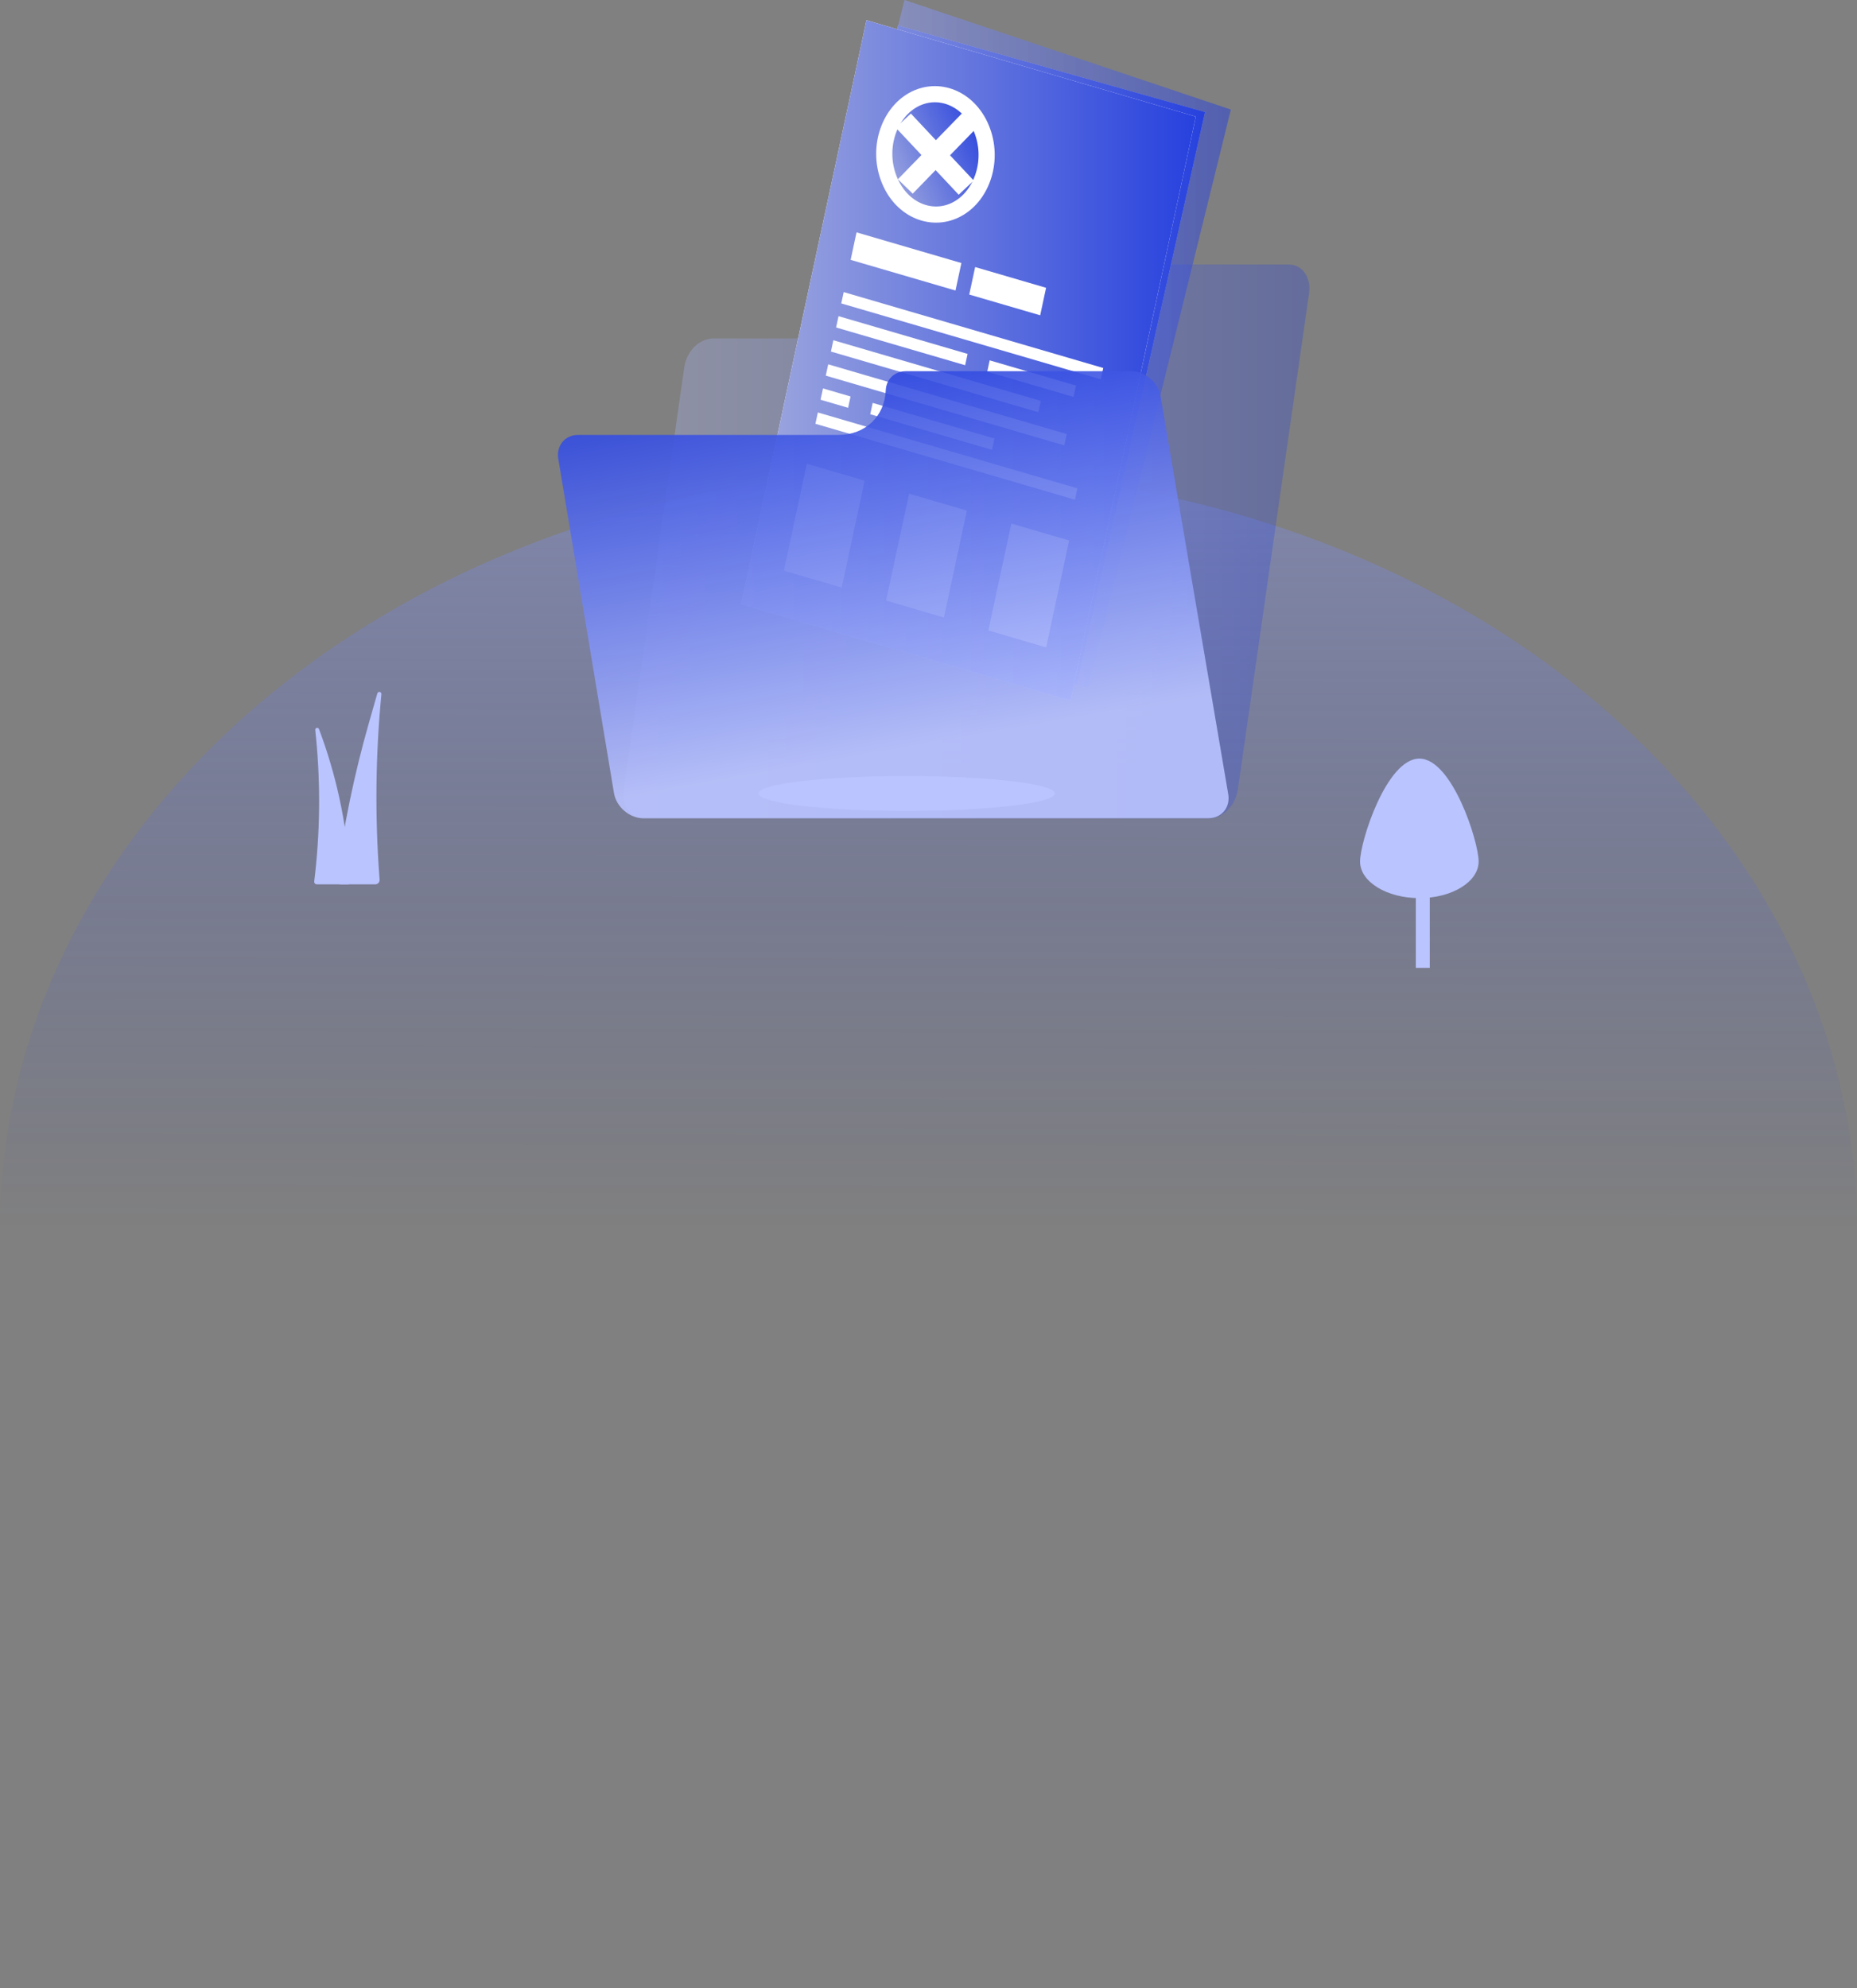 <svg fill="none" xmlns="http://www.w3.org/2000/svg" viewBox="0 0 213 228" class="design-iconfont">
  <rect x="0" y="0" width="213" height="228" fill="#808080" stroke="none"/>
  <path fill="url(#m7rkxv55j__paint0_linear_1114_40373)" d="M106.5 54A106.5 87 0 1 0 106.5 228A106.5 87 0 1 0 106.5 54Z"/>
  <path d="M118.862 32.871C119.112 32.142 119.538 31.514 120.088 31.064C120.638 30.613 121.29 30.359 121.962 30.333H147.81C149.359 30.333 150.405 31.797 150.156 33.607L141.979 90.565C141.834 91.466 141.431 92.282 140.836 92.879C140.241 93.477 139.488 93.82 138.704 93.852H73.888C73.535 93.868 73.184 93.789 72.861 93.622C72.538 93.455 72.253 93.204 72.026 92.887C71.8 92.571 71.638 92.199 71.554 91.798C71.471 91.398 71.466 90.981 71.542 90.578L78.494 42.09C78.641 41.192 79.046 40.379 79.641 39.784C80.236 39.19 80.986 38.848 81.769 38.816H111.623C114.678 38.803 117.678 36.343 118.862 32.871Z" fill="url(#m7rkxv55j__paint1_linear_1114_40373)" fill-opacity=".3"/>
  <path d="M103.744 0L87.379 66.34L124.813 78.907L141.176 12.567L103.744 0Z" fill="url(#m7rkxv55j__paint2_linear_1114_40373)" fill-opacity=".3"/>
  <path d="M103.744 0L87.379 66.34L124.813 78.907L141.176 12.567L103.744 0Z" fill="url(#m7rkxv55j__paint3_linear_1114_40373)" fill-opacity=".3"/>
  <path d="M103.018 2.939L87.379 66.341L123.54 78.481L138.198 12.862L103.018 2.939Z" fill="#fff" opacity=".9"/>
  <path d="M103.018 2.939L87.379 66.341L123.54 78.481L138.198 12.862L103.018 2.939Z" fill="url(#m7rkxv55j__paint4_linear_1114_40373)"/>
  <path d="M103.018 2.939L87.379 66.341L123.54 78.481L138.198 12.862L103.018 2.939Z" fill="url(#m7rkxv55j__paint5_linear_1114_40373)" opacity=".9"/>
  <path opacity=".6" d="M103.018 2.939L87.379 66.341L123.54 78.481L138.198 12.862L103.018 2.939Z" fill="url(#m7rkxv55j__paint6_linear_1114_40373)"/>
  <path d="M116.274 20.9C118.728 17.627 118.443 12.653 115.637 9.791C112.831 6.928 108.568 7.261 106.114 10.534C103.661 13.807 103.946 18.781 106.752 21.644C109.558 24.506 113.821 24.173 116.274 20.9Z" fill="#fff"/>
  <path d="M109.711 21.705C108.695 21.362 107.789 20.676 107.107 19.733C106.425 18.79 105.999 17.632 105.881 16.406C105.763 15.18 105.96 13.941 106.445 12.845C106.931 11.749 107.685 10.845 108.61 10.249C109.536 9.653 110.593 9.39 111.646 9.494C112.7 9.598 113.704 10.064 114.53 10.833C115.357 11.603 115.97 12.641 116.291 13.816C116.612 14.992 116.627 16.252 116.334 17.438C116.14 18.225 115.815 18.961 115.377 19.602C114.938 20.243 114.396 20.777 113.781 21.174C113.166 21.57 112.49 21.821 111.791 21.912C111.093 22.003 110.386 21.933 109.711 21.705Z" fill="#fff"/>
  <path d="M113.798 28.275L101.883 24.276L101.112 27.401L113.027 31.4L113.798 28.275Z" fill="#fff"/>
  <path d="M101.966 52.772L95.398 50.567L92.403 62.713L98.971 64.918L101.966 52.772Z" fill="#fff"/>
  <path d="M125.209 60.574L118.641 58.369L115.646 70.515L122.214 72.719L125.209 60.574Z" fill="#fff"/>
  <path d="M113.588 56.674L107.02 54.47L104.024 66.615L110.592 68.82L113.588 56.674Z" fill="#fff"/>
  <path d="M123.424 31.504L115.363 28.799L114.593 31.923L122.653 34.629L123.424 31.504Z" fill="#fff"/>
  <path d="M129.702 40.962L100.207 31.062L99.89 32.35L129.384 42.249L129.702 40.962Z" fill="#fff"/>
  <path d="M114.197 38.72L99.531 33.798L99.214 35.085L113.88 40.008L114.197 38.72Z" fill="#fff"/>
  <path d="M126.517 42.855L116.707 39.562L116.39 40.85L126.199 44.142L126.517 42.855Z" fill="#fff"/>
  <path d="M122.437 44.444L98.859 36.53L98.542 37.818L122.119 45.731L122.437 44.444Z" fill="#fff"/>
  <path d="M124.987 48.648L97.914 39.435L97.593 40.721L124.666 49.934L124.987 48.648Z" fill="#fff"/>
  <path d="M100.639 43.054L97.508 42.003L97.19 43.29L100.321 44.341L100.639 43.054Z" fill="#fff"/>
  <path d="M116.986 48.541L103.152 43.898L102.835 45.185L116.669 49.828L116.986 48.541Z" fill="#fff"/>
  <path d="M126.331 54.639L96.836 44.739L96.519 46.026L126.013 55.926L126.331 54.639Z" fill="#fff"/>
  <path d="M99.388 2.321L85 69.291L122.778 80.341L137.163 13.371L99.388 2.321Z" fill="#fff"/>
  <path d="M99.388 2.321L85 69.291L122.778 80.341L137.163 13.371L99.388 2.321Z" fill="url(#m7rkxv55j__paint7_linear_1114_40373)"/>
  <path d="M104.717 11.472C107.556 9.872 111.109 11.214 112.567 14.736C114.025 18.257 112.718 22.339 109.878 23.939C107.038 25.539 103.485 24.196 102.027 20.674C100.57 17.153 101.877 13.072 104.717 11.472Z" fill="url(#m7rkxv55j__paint8_linear_1114_40373)" stroke="#fff" stroke-width="1.853"/>
  <path d="M110.272 30.166L98.246 26.649L97.569 29.803L109.595 33.319L110.272 30.166Z" fill="#fff"/>
  <path d="M111.689 20.71L104.477 13.021L102.748 14.643L109.961 22.331L111.689 20.71Z" fill="#fff"/>
  <path d="M104.689 22.209L112.039 14.652L110.341 13L102.99 20.557L104.689 22.209Z" fill="#fff"/>
  <path d="M99.176 55.127L92.547 53.188L89.913 65.448L96.543 67.386L99.176 55.127Z" fill="#fff"/>
  <path d="M122.629 61.986L116 60.048L113.366 72.307L119.996 74.246L122.629 61.986Z" fill="#fff"/>
  <path d="M110.903 58.557L104.273 56.618L101.64 68.877L108.269 70.816L110.903 58.557Z" fill="#fff"/>
  <path d="M119.987 33.006L111.852 30.627L111.174 33.781L119.31 36.159L119.987 33.006Z" fill="#fff"/>
  <path d="M126.544 42.204L96.773 33.499L96.494 34.798L126.265 43.503L126.544 42.204Z" fill="#fff"/>
  <path d="M110.983 40.587L96.18 36.259L95.901 37.558L110.704 41.886L110.983 40.587Z" fill="#fff"/>
  <path d="M123.417 44.222L113.516 41.327L113.237 42.626L123.138 45.521L123.417 44.222Z" fill="#fff"/>
  <path d="M119.384 45.978L95.586 39.02L95.307 40.319L119.104 47.277L119.384 45.978Z" fill="#fff"/>
  <path d="M122.351 49.781L94.996 41.782L94.717 43.081L122.072 51.08L122.351 49.781Z" fill="#fff"/>
  <path d="M97.558 45.47L94.398 44.546L94.119 45.845L97.279 46.769L97.558 45.47Z" fill="#fff"/>
  <path d="M114.061 50.291L100.098 46.208L99.819 47.507L113.782 51.59L114.061 50.291Z" fill="#fff"/>
  <path d="M123.579 56.008L93.809 47.304L93.529 48.603L123.3 57.308L123.579 56.008Z" fill="#fff"/>
  <path d="M101.598 44.761C101.654 43.479 102.615 42.572 103.923 42.572H129.775C131.323 42.572 132.815 43.834 133.108 45.394L140.869 91.013C141.163 92.573 140.142 93.838 138.594 93.838H73.77C72.219 93.838 70.727 92.573 70.433 91.013L64.05 52.704C63.757 51.145 64.777 49.879 66.328 49.879H96.171C99.235 49.879 101.475 47.758 101.598 44.761Z" fill="url(#m7rkxv55j__paint9_linear_1114_40373)" fill-opacity=".9"/>
  <path fill="#BAC4FF" d="M104 89A17 2 0 1 0 104 93A17 2 0 1 0 104 89Z"/>
  <path d="M39.93 101.421H36.333C36.156 101.421 36.019 101.266 36.041 101.091C36.713 95.616 36.783 90.085 36.248 84.595L36.162 83.714C36.137 83.457 36.498 83.373 36.589 83.615C38.525 88.754 39.703 94.147 40.085 99.626L40.191 101.141C40.202 101.293 40.082 101.421 39.93 101.421Z" fill="#BAC4FF"/>
  <path d="M43.045 101.421H39.078C38.786 101.421 38.561 101.164 38.599 100.875C39.392 94.791 40.637 88.775 42.322 82.876L43.279 79.528C43.359 79.248 43.776 79.327 43.748 79.618C43.076 86.562 42.997 93.55 43.512 100.508L43.541 100.887C43.562 101.176 43.334 101.421 43.045 101.421Z" fill="#BAC4FF"/>
  <path fill="#BAC4FF" d="M162.398 97.4H163.998V111H162.398z"/>
  <path d="M169.6 98.808C169.6 101.123 166.556 103 162.8 103C159.044 103 156 101.123 156 98.808C156 96.493 159.044 87 162.8 87C166.556 87 169.6 96.493 169.6 98.808Z" fill="#BAC4FF"/>
  <defs>
    <linearGradient id="m7rkxv55j__paint0_linear_1114_40373" x1="106.957" y1="4.5" x2="106.78" y2="141" gradientUnits="userSpaceOnUse">
      <stop stop-color="#BAC4FF" stop-opacity=".58"/>
      <stop offset="1" stop-color="#2741DE" stop-opacity="0"/>
    </linearGradient>
    <linearGradient id="m7rkxv55j__paint1_linear_1114_40373" x1="150.193" y1="62.093" x2="71.488" y2="62.093" gradientUnits="userSpaceOnUse">
      <stop stop-color="#2741DE"/>
      <stop offset="1" stop-color="#BAC4FF"/>
    </linearGradient>
    <linearGradient id="m7rkxv55j__paint2_linear_1114_40373" x1="141.176" y1="39.454" x2="87.379" y2="39.454" gradientUnits="userSpaceOnUse">
      <stop stop-color="#2741DE"/>
      <stop offset="1" stop-color="#BAC4FF"/>
    </linearGradient>
    <linearGradient id="m7rkxv55j__paint3_linear_1114_40373" x1="141.176" y1="39.454" x2="87.379" y2="39.454" gradientUnits="userSpaceOnUse">
      <stop stop-color="#2741DE"/>
      <stop offset="1" stop-color="#BAC4FF"/>
    </linearGradient>
    <linearGradient id="m7rkxv55j__paint4_linear_1114_40373" x1="138.198" y1="40.71" x2="87.379" y2="40.71" gradientUnits="userSpaceOnUse">
      <stop stop-color="#2741DE"/>
      <stop offset="1" stop-color="#A2ABDE"/>
    </linearGradient>
    <linearGradient id="m7rkxv55j__paint5_linear_1114_40373" x1="138.198" y1="40.71" x2="87.379" y2="40.71" gradientUnits="userSpaceOnUse">
      <stop stop-color="#2741DE"/>
      <stop offset="1" stop-color="#A2ABDE"/>
    </linearGradient>
    <linearGradient id="m7rkxv55j__paint6_linear_1114_40373" x1="138.198" y1="40.71" x2="87.379" y2="40.71" gradientUnits="userSpaceOnUse">
      <stop stop-color="#2741DE"/>
      <stop offset="1" stop-color="#A2ABDE"/>
    </linearGradient>
    <linearGradient id="m7rkxv55j__paint7_linear_1114_40373" x1="137.163" y1="41.331" x2="85" y2="41.331" gradientUnits="userSpaceOnUse">
      <stop stop-color="#2741DE"/>
      <stop offset="1" stop-color="#A2ABDE"/>
    </linearGradient>
    <linearGradient id="m7rkxv55j__paint8_linear_1114_40373" x1="113.374" y1="14.281" x2="100.578" y2="19.579" gradientUnits="userSpaceOnUse">
      <stop stop-color="#2741DE"/>
      <stop offset="1" stop-color="#A2ABDE"/>
    </linearGradient>
    <linearGradient id="m7rkxv55j__paint9_linear_1114_40373" x1="64.273" y1="46.229" x2="72.246" y2="91.503" gradientUnits="userSpaceOnUse">
      <stop stop-color="#2741DE"/>
      <stop offset="1" stop-color="#BAC4FF"/>
    </linearGradient>
  </defs>
</svg>
